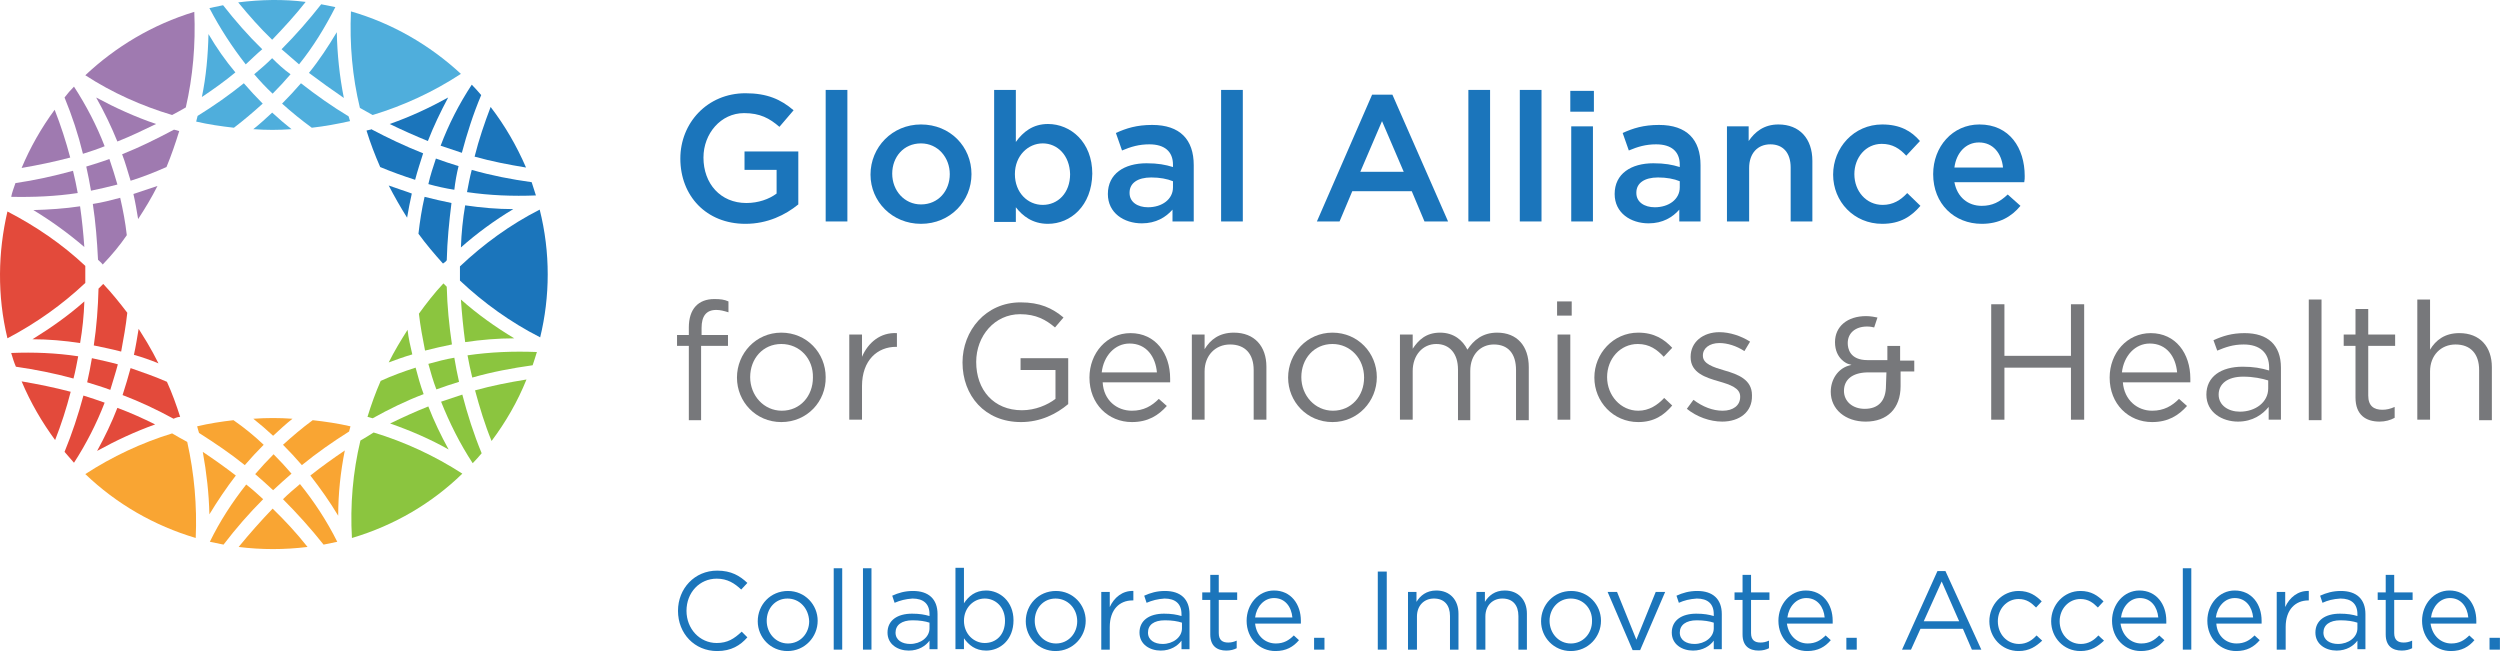 <svg xmlns="http://www.w3.org/2000/svg" width="192" height="50" viewBox="0 0 192 50" fill="none"><path d="M21.664 7.957C22.389 8.611 23.15 9.229 23.947 9.81C24.926 9.701 25.904 9.52 26.883 9.302C26.846 9.192 26.81 9.047 26.774 8.938C25.506 8.175 24.273 7.303 23.114 6.395C22.642 6.94 22.171 7.448 21.664 7.957Z" fill="#4FAEDC"></path><path d="M11.915 32.596C10.972 32.124 9.994 31.688 9.015 31.324C8.58 32.451 8.037 33.577 7.457 34.631C8.907 33.831 10.393 33.141 11.915 32.596Z" fill="#E34A3B"></path><path d="M26.408 7.524C26.082 5.888 25.901 4.181 25.865 2.473C25.212 3.563 24.524 4.617 23.727 5.598C24.596 6.252 25.502 6.906 26.408 7.524Z" fill="#4FAEDC"></path><path d="M13.509 32.085C13.618 32.049 13.727 32.012 13.835 32.012C13.545 31.104 13.219 30.195 12.821 29.323C11.915 28.924 10.972 28.597 10.03 28.27C9.849 28.96 9.632 29.65 9.414 30.341C10.755 30.849 12.06 31.467 13.328 32.158C13.4 32.121 13.437 32.121 13.509 32.085Z" fill="#E34A3B"></path><path d="M11.3 26.308C11.082 25.944 10.865 25.617 10.648 25.254C10.539 25.908 10.43 26.598 10.285 27.252C10.938 27.434 11.554 27.652 12.17 27.907C11.916 27.398 11.626 26.853 11.3 26.308Z" fill="#E34A3B"></path><path d="M6.479 23.148C5.246 24.239 3.906 25.183 2.492 26.055C3.724 26.055 4.957 26.164 6.152 26.346C6.334 25.292 6.442 24.239 6.479 23.148Z" fill="#E34A3B"></path><path d="M9.051 27.98C8.399 27.799 7.71 27.653 7.058 27.508C6.949 28.125 6.84 28.743 6.695 29.361C7.275 29.543 7.891 29.724 8.471 29.942C8.652 29.325 8.87 28.671 9.051 27.98Z" fill="#E34A3B"></path><path d="M10.246 14.899C10.391 15.517 10.5 16.171 10.608 16.825C11.152 15.989 11.659 15.153 12.094 14.281C11.478 14.499 10.862 14.681 10.246 14.899Z" fill="#9F7AB0"></path><path d="M22.389 9.92C21.881 9.521 21.374 9.084 20.903 8.648C20.432 9.084 19.96 9.521 19.453 9.92C20.432 9.993 21.41 9.993 22.389 9.92Z" fill="#4FAEDC"></path><path d="M29.926 9.523C30.904 9.996 31.883 10.432 32.861 10.831C33.296 9.705 33.84 8.578 34.42 7.488C32.97 8.288 31.484 8.978 29.926 9.523Z" fill="#1B75BB"></path><path d="M9.014 10.868C10.028 10.468 11.007 9.996 11.985 9.523C10.391 8.978 8.869 8.288 7.383 7.488C7.999 8.578 8.543 9.705 9.014 10.868Z" fill="#9F7AB0"></path><path d="M20.901 4.469C20.466 4.905 19.995 5.305 19.523 5.704C19.958 6.213 20.429 6.722 20.937 7.194C21.408 6.722 21.879 6.213 22.314 5.704C21.807 5.341 21.335 4.905 20.901 4.469Z" fill="#4FAEDC"></path><path d="M20.176 7.957C19.669 7.448 19.198 6.94 18.727 6.395C17.603 7.303 16.407 8.139 15.175 8.902C15.139 9.047 15.103 9.193 15.066 9.338C16.009 9.556 16.987 9.701 17.966 9.81C18.727 9.229 19.451 8.611 20.176 7.957Z" fill="#4FAEDC"></path><path d="M19.453 32.16C19.96 32.56 20.468 32.996 20.975 33.468C21.446 33.032 21.954 32.56 22.461 32.16C21.483 32.087 20.468 32.087 19.453 32.16Z" fill="#F9A533"></path><path d="M15.574 34.703C15.864 36.302 16.045 37.901 16.082 39.5C16.698 38.482 17.386 37.465 18.111 36.52C17.314 35.902 16.444 35.285 15.574 34.703Z" fill="#F9A533"></path><path d="M20.975 37.648C21.446 37.212 21.881 36.813 22.388 36.377C21.953 35.868 21.482 35.359 21.011 34.887C20.54 35.359 20.069 35.868 19.598 36.413C20.069 36.813 20.504 37.212 20.975 37.648Z" fill="#F9A533"></path><path d="M20.25 34.159C19.526 33.469 18.765 32.851 17.931 32.27C16.989 32.379 16.047 32.524 15.141 32.742C15.177 32.924 15.249 33.105 15.286 33.251C16.482 34.014 17.677 34.813 18.801 35.722C19.236 35.213 19.743 34.668 20.25 34.159Z" fill="#F9A533"></path><path d="M35.218 12.757C34.638 12.575 34.058 12.394 33.478 12.176C33.261 12.83 33.043 13.484 32.898 14.138C33.551 14.32 34.203 14.465 34.892 14.574C34.964 13.956 35.073 13.339 35.218 12.757Z" fill="#1B75BB"></path><path d="M35.867 14.755C37.607 15.009 39.383 15.082 41.158 15.009C41.05 14.682 40.941 14.319 40.832 13.992C39.274 13.774 37.752 13.483 36.23 13.047C36.085 13.592 35.976 14.173 35.867 14.755Z" fill="#1B75BB"></path><path d="M39.494 25.984C38.044 25.111 36.667 24.13 35.398 23.004C35.471 24.094 35.58 25.184 35.725 26.274C36.957 26.093 38.225 25.984 39.494 25.984Z" fill="#8BC53F"></path><path d="M2.562 16.134C3.94 16.97 5.244 17.915 6.476 18.969C6.404 17.915 6.295 16.861 6.15 15.844C4.954 16.025 3.758 16.098 2.562 16.134Z" fill="#9F7AB0"></path><path d="M34.311 19.986C34.347 18.497 34.492 17.043 34.673 15.59C33.985 15.444 33.296 15.299 32.608 15.117C32.39 16.062 32.245 17.007 32.137 17.951C32.717 18.751 33.369 19.514 34.021 20.241C34.13 20.168 34.239 20.095 34.311 19.986Z" fill="#1B75BB"></path><path d="M32.896 31.215C31.882 31.615 30.939 32.051 29.961 32.523C31.519 33.068 33.041 33.722 34.455 34.522C33.875 33.468 33.331 32.341 32.896 31.215Z" fill="#8BC53F"></path><path d="M21.734 34.159C22.242 34.668 22.713 35.176 23.184 35.722C24.344 34.777 25.54 33.941 26.808 33.142C26.844 32.996 26.881 32.887 26.917 32.742C25.974 32.524 24.996 32.379 24.017 32.27C23.22 32.851 22.459 33.505 21.734 34.159Z" fill="#F9A533"></path><path d="M9.776 24.021C9.196 23.258 8.58 22.495 7.928 21.805C7.819 21.914 7.674 22.059 7.566 22.168C7.529 23.622 7.421 25.075 7.203 26.529C7.892 26.674 8.616 26.819 9.305 27.001C9.486 26.02 9.667 25.039 9.776 24.021Z" fill="#E34A3B"></path><path d="M31.301 25.328C30.794 26.128 30.286 26.963 29.852 27.835C30.431 27.617 31.047 27.399 31.664 27.218C31.519 26.6 31.374 25.982 31.301 25.328Z" fill="#8BC53F"></path><path d="M32.535 30.269C32.282 29.579 32.1 28.925 31.919 28.234C31.013 28.525 30.107 28.852 29.237 29.252C28.839 30.16 28.513 31.069 28.223 32.014C28.368 32.05 28.476 32.086 28.621 32.123C29.854 31.432 31.194 30.778 32.535 30.269Z" fill="#8BC53F"></path><path d="M13.764 10.066C13.619 10.03 13.51 9.993 13.365 9.957C12.061 10.647 10.756 11.302 9.379 11.847C9.633 12.501 9.814 13.191 10.031 13.881C10.973 13.591 11.88 13.227 12.786 12.828C13.148 11.956 13.474 11.011 13.764 10.066Z" fill="#9F7AB0"></path><path d="M25.974 39.608C25.974 37.9 26.155 36.229 26.482 34.594C25.576 35.212 24.706 35.829 23.836 36.52C24.597 37.501 25.322 38.518 25.974 39.608Z" fill="#F9A533"></path><path d="M6.551 20.712C6.551 20.603 6.551 20.494 6.551 20.421C4.775 18.75 2.746 17.369 0.571 16.242C-0.154 19.367 -0.226 22.674 0.571 25.981C2.782 24.818 4.775 23.401 6.551 21.729C6.551 21.366 6.551 21.039 6.551 20.712Z" fill="#E34A3B"></path><path d="M21.734 38.339C22.822 39.429 23.872 40.592 24.851 41.827C25.213 41.754 25.576 41.682 25.902 41.609C25.105 40.01 24.126 38.52 23.039 37.176C22.568 37.575 22.133 37.939 21.734 38.339Z" fill="#F9A533"></path><path d="M13.219 33.285C10.863 34.012 8.616 35.066 6.551 36.41C8.943 38.699 11.842 40.371 15.031 41.316C15.14 38.845 14.922 36.374 14.379 33.939C13.98 33.721 13.581 33.503 13.219 33.285Z" fill="#F9A533"></path><path d="M18.328 42.006C20.068 42.224 21.843 42.224 23.619 42.006C22.786 40.952 21.88 39.971 20.937 39.062C20.031 40.007 19.162 40.988 18.328 42.006Z" fill="#F9A533"></path><path d="M6.407 30.379C6.008 31.869 5.537 33.286 4.957 34.703C5.211 34.994 5.428 35.248 5.682 35.539C6.624 34.085 7.421 32.523 8.037 30.924C7.53 30.742 6.986 30.561 6.407 30.379Z" fill="#E34A3B"></path><path d="M6.005 27.363C4.338 27.109 2.599 27.036 0.859 27.109C0.968 27.472 1.077 27.835 1.222 28.163C2.708 28.381 4.193 28.671 5.643 29.071C5.788 28.526 5.897 27.945 6.005 27.363Z" fill="#E34A3B"></path><path d="M1.66 29.289C2.349 30.924 3.218 32.414 4.233 33.795C4.704 32.596 5.103 31.36 5.429 30.088C4.197 29.761 2.929 29.507 1.66 29.289Z" fill="#E34A3B"></path><path d="M18.908 37.211C17.82 38.592 16.878 40.045 16.117 41.608C16.48 41.68 16.806 41.753 17.168 41.826C18.11 40.59 19.125 39.428 20.212 38.337C19.814 37.974 19.379 37.574 18.908 37.211Z" fill="#F9A533"></path><path d="M27.68 33.833C27.1 36.267 26.883 38.774 27.028 41.318C30.326 40.337 33.189 38.629 35.508 36.376C33.37 34.995 31.087 33.942 28.695 33.215C28.369 33.433 28.043 33.615 27.68 33.833Z" fill="#8BC53F"></path><path d="M41.449 16.098C39.166 17.26 37.136 18.75 35.324 20.458C35.324 20.822 35.324 21.185 35.324 21.548C37.136 23.256 39.202 24.746 41.485 25.909C42.246 22.784 42.282 19.404 41.449 16.098Z" fill="#1B75BB"></path><path d="M37.753 33.868C38.84 32.415 39.746 30.852 40.434 29.145C39.094 29.363 37.789 29.617 36.484 29.98C36.847 31.325 37.245 32.633 37.753 33.868Z" fill="#8BC53F"></path><path d="M35.906 27.289C36.015 27.87 36.124 28.415 36.269 28.997C37.791 28.561 39.349 28.27 40.907 28.052C41.016 27.725 41.125 27.398 41.233 27.035C39.422 26.962 37.646 27.035 35.906 27.289Z" fill="#8BC53F"></path><path d="M34.892 27.473C34.239 27.582 33.551 27.763 32.898 27.945C33.08 28.599 33.261 29.253 33.514 29.907C34.094 29.689 34.674 29.508 35.254 29.326C35.109 28.708 35 28.09 34.892 27.473Z" fill="#8BC53F"></path><path d="M33.875 30.85C34.527 32.485 35.325 34.084 36.303 35.574C36.557 35.319 36.774 35.065 36.992 34.81C36.376 33.321 35.904 31.831 35.506 30.305C34.962 30.486 34.419 30.668 33.875 30.85Z" fill="#8BC53F"></path><path d="M34.709 26.453C34.491 24.963 34.346 23.51 34.31 22.02C34.238 21.947 34.129 21.838 34.056 21.766C33.368 22.492 32.752 23.292 32.172 24.091C32.281 25.036 32.462 26.017 32.643 26.925C33.332 26.744 34.02 26.599 34.709 26.453Z" fill="#8BC53F"></path><path d="M20.141 3.782C19.054 2.728 18.075 1.601 17.133 0.402C16.771 0.475 16.444 0.548 16.082 0.62C16.879 2.147 17.822 3.6 18.872 4.944C19.307 4.545 19.706 4.145 20.141 3.782Z" fill="#4FAEDC"></path><path d="M35.471 11.736C35.869 10.247 36.34 8.757 36.956 7.303C36.739 7.049 36.485 6.758 36.232 6.504C35.253 7.994 34.456 9.556 33.84 11.191C34.383 11.373 34.927 11.555 35.471 11.736Z" fill="#1B75BB"></path><path d="M28.62 8.833C31.012 8.106 33.295 7.052 35.397 5.672C33.005 3.455 30.106 1.783 26.953 0.875C26.844 3.419 27.061 5.89 27.641 8.288C27.968 8.469 28.294 8.651 28.62 8.833Z" fill="#4FAEDC"></path><path d="M40.399 12.866C39.675 11.194 38.769 9.632 37.681 8.215C37.21 9.45 36.775 10.722 36.449 12.03C37.754 12.394 39.059 12.648 40.399 12.866Z" fill="#1B75BB"></path><path d="M5.969 14.825C5.861 14.244 5.752 13.699 5.607 13.117C4.157 13.517 2.671 13.844 1.186 14.062C1.077 14.389 0.932 14.752 0.859 15.116C2.563 15.152 4.302 15.079 5.969 14.825Z" fill="#9F7AB0"></path><path d="M35.398 19.003C36.631 17.913 37.971 16.932 39.421 16.06C38.189 16.06 36.957 15.951 35.725 15.77C35.543 16.823 35.435 17.913 35.398 19.003Z" fill="#1B75BB"></path><path d="M23.475 0.146C21.772 -0.072 20.032 -0.035 18.293 0.183C19.127 1.2 19.96 2.145 20.902 3.053C21.808 2.109 22.678 1.164 23.475 0.146Z" fill="#4FAEDC"></path><path d="M29.852 14.246C30.286 15.082 30.758 15.918 31.265 16.717C31.374 16.099 31.482 15.482 31.627 14.864C31.047 14.646 30.431 14.464 29.852 14.246Z" fill="#1B75BB"></path><path d="M22.966 4.943C24.053 3.598 24.959 2.109 25.756 0.546C25.394 0.473 25.032 0.401 24.669 0.328C23.727 1.527 22.712 2.69 21.625 3.78C22.06 4.144 22.495 4.543 22.966 4.943Z" fill="#4FAEDC"></path><path d="M8.037 11.231C7.421 9.632 6.624 8.106 5.682 6.652C5.428 6.907 5.174 7.197 4.957 7.488C5.537 8.905 6.008 10.322 6.37 11.812C6.95 11.63 7.494 11.449 8.037 11.231Z" fill="#9F7AB0"></path><path d="M9.738 18.062C9.629 17.081 9.448 16.136 9.231 15.191C8.542 15.373 7.854 15.555 7.129 15.664C7.346 17.081 7.455 18.498 7.528 19.952C7.636 20.061 7.781 20.17 7.89 20.315C8.579 19.588 9.195 18.861 9.738 18.062Z" fill="#9F7AB0"></path><path d="M4.197 8.43C3.182 9.81 2.312 11.337 1.66 12.899C2.929 12.681 4.161 12.427 5.393 12.1C5.067 10.864 4.668 9.629 4.197 8.43Z" fill="#9F7AB0"></path><path d="M14.27 8.25C14.813 5.888 15.031 3.417 14.922 0.91C11.697 1.891 8.87 3.599 6.551 5.779C8.616 7.124 10.9 8.141 13.219 8.832C13.581 8.65 13.944 8.432 14.27 8.25Z" fill="#9F7AB0"></path><path d="M16.011 2.617C15.975 4.252 15.83 5.888 15.504 7.45C16.374 6.869 17.243 6.251 18.077 5.561C17.316 4.652 16.627 3.671 16.011 2.617Z" fill="#4FAEDC"></path><path d="M6.987 14.646C7.676 14.5 8.328 14.355 9.017 14.173C8.836 13.519 8.618 12.865 8.401 12.211C7.821 12.429 7.205 12.611 6.625 12.792C6.77 13.41 6.879 14.028 6.987 14.646Z" fill="#9F7AB0"></path><path d="M28.438 9.958C28.33 9.995 28.221 9.995 28.148 10.031C28.438 10.976 28.801 11.92 29.199 12.829C30.069 13.192 30.975 13.519 31.881 13.81C32.062 13.12 32.28 12.466 32.497 11.775C31.12 11.23 29.816 10.612 28.511 9.922C28.475 9.958 28.475 9.958 28.438 9.958Z" fill="#1B75BB"></path><path d="M57.251 17.19C54.243 17.19 52.25 15.046 52.25 12.175C52.25 9.45 54.316 7.161 57.251 7.161C58.918 7.161 59.969 7.633 60.948 8.469L59.86 9.741C59.099 9.087 58.375 8.687 57.142 8.687C55.367 8.687 54.026 10.249 54.026 12.102C54.026 14.101 55.33 15.591 57.324 15.591C58.23 15.591 59.063 15.3 59.643 14.864V13.047H57.179V11.63H61.31V15.7C60.331 16.499 58.954 17.19 57.251 17.19Z" fill="#1B75BB"></path><path d="M63.412 17.008V6.906H65.079V17.008H63.412Z" fill="#1B75BB"></path><path d="M70.732 17.19C68.522 17.19 66.855 15.482 66.855 13.411C66.855 11.303 68.522 9.559 70.732 9.559C72.979 9.559 74.61 11.267 74.61 13.374C74.61 15.446 72.979 17.19 70.732 17.19ZM70.732 11.013C69.391 11.013 68.522 12.066 68.522 13.338C68.522 14.646 69.464 15.7 70.732 15.7C72.073 15.7 72.943 14.646 72.943 13.374C72.943 12.103 72.037 11.013 70.732 11.013Z" fill="#1B75BB"></path><path d="M80.481 17.19C79.285 17.19 78.524 16.572 78.017 15.918V17.044H76.35V6.906H78.017V10.903C78.56 10.14 79.321 9.523 80.481 9.523C82.221 9.523 83.888 10.903 83.888 13.338C83.851 15.809 82.221 17.19 80.481 17.19ZM80.082 11.012C78.959 11.012 77.944 11.957 77.944 13.374C77.944 14.791 78.923 15.736 80.082 15.736C81.242 15.736 82.184 14.828 82.184 13.374C82.148 11.921 81.206 11.012 80.082 11.012Z" fill="#1B75BB"></path><path d="M90.048 17.008V16.1C89.541 16.681 88.78 17.153 87.693 17.153C86.316 17.153 85.084 16.354 85.084 14.9C85.084 13.338 86.352 12.539 88.055 12.539C88.925 12.539 89.505 12.648 90.085 12.829V12.648C90.085 11.63 89.432 11.085 88.273 11.085C87.475 11.085 86.859 11.267 86.171 11.557L85.7 10.213C86.497 9.85 87.294 9.595 88.49 9.595C90.628 9.595 91.679 10.722 91.679 12.684V17.008H90.048ZM90.085 13.919C89.65 13.738 89.07 13.629 88.418 13.629C87.367 13.629 86.751 14.065 86.751 14.791V14.828C86.751 15.518 87.367 15.918 88.164 15.918C89.251 15.918 90.085 15.3 90.085 14.392V13.919Z" fill="#1B75BB"></path><path d="M93.781 17.008V6.906H95.448V17.008H93.781Z" fill="#1B75BB"></path><path d="M111.212 17.008H109.4L108.422 14.682H103.856L102.877 17.008H101.138L105.378 7.27H106.936L111.212 17.008ZM106.139 9.304L104.472 13.193H107.806L106.139 9.304Z" fill="#1B75BB"></path><path d="M112.771 17.008V6.906H114.438V17.008H112.771Z" fill="#1B75BB"></path><path d="M116.721 17.008V6.906H118.388V17.008H116.721Z" fill="#1B75BB"></path><path d="M120.599 8.578V6.979H122.411V8.578H120.599ZM120.671 17.008V9.704H122.338V17.008H120.671Z" fill="#1B75BB"></path><path d="M128.97 17.008V16.1C128.463 16.681 127.702 17.153 126.615 17.153C125.238 17.153 124.005 16.354 124.005 14.9C124.005 13.338 125.274 12.539 126.977 12.539C127.847 12.539 128.427 12.648 129.006 12.829V12.648C129.006 11.63 128.354 11.085 127.194 11.085C126.397 11.085 125.781 11.267 125.093 11.557L124.621 10.213C125.419 9.85 126.216 9.595 127.412 9.595C129.55 9.595 130.601 10.722 130.601 12.684V17.008H128.97ZM129.006 13.919C128.572 13.738 127.992 13.629 127.339 13.629C126.288 13.629 125.672 14.065 125.672 14.791V14.828C125.672 15.518 126.288 15.918 127.086 15.918C128.173 15.918 129.006 15.3 129.006 14.392V13.919Z" fill="#1B75BB"></path><path d="M134.297 17.008H132.63V9.704H134.297V10.831C134.769 10.14 135.457 9.559 136.581 9.559C138.211 9.559 139.19 10.649 139.19 12.357V17.008H137.523V12.866C137.523 11.739 136.943 11.085 135.964 11.085C134.986 11.085 134.334 11.776 134.334 12.902V17.008H134.297Z" fill="#1B75BB"></path><path d="M144.553 17.19C142.379 17.19 140.784 15.482 140.784 13.411C140.784 11.34 142.379 9.559 144.553 9.559C145.93 9.559 146.8 10.068 147.452 10.831L146.401 11.957C145.894 11.412 145.35 11.049 144.517 11.049C143.285 11.049 142.415 12.103 142.415 13.374C142.415 14.683 143.321 15.736 144.589 15.736C145.387 15.736 145.967 15.373 146.474 14.828L147.489 15.809C146.8 16.608 145.967 17.19 144.553 17.19Z" fill="#1B75BB"></path><path d="M152.2 15.809C152.997 15.809 153.577 15.518 154.193 14.937L155.172 15.809C154.483 16.645 153.541 17.19 152.2 17.19C150.098 17.19 148.467 15.664 148.467 13.374C148.467 11.267 149.953 9.559 152.019 9.559C154.338 9.559 155.498 11.376 155.498 13.52C155.498 13.665 155.498 13.81 155.462 13.992H150.098C150.316 15.155 151.149 15.809 152.2 15.809ZM153.831 12.866C153.722 11.776 153.07 10.94 151.983 10.94C150.968 10.94 150.243 11.739 150.098 12.866H153.831Z" fill="#1B75BB"></path><path d="M55.91 25.729V26.565H53.844V32.27H52.902V26.565H51.996V25.729H52.902V25.148C52.902 23.73 53.627 22.967 54.859 22.967C55.33 22.967 55.62 23.004 55.946 23.149V23.985C55.584 23.876 55.33 23.803 55.004 23.803C54.243 23.803 53.881 24.275 53.881 25.184V25.729H55.91Z" fill="#77787B"></path><path d="M60.005 32.415C58.048 32.415 56.599 30.853 56.599 28.999C56.599 27.146 58.048 25.547 60.005 25.547C61.962 25.547 63.412 27.11 63.412 28.963C63.448 30.816 61.998 32.415 60.005 32.415ZM60.005 26.419C58.592 26.419 57.613 27.546 57.613 28.963C57.613 30.38 58.664 31.543 60.041 31.543C61.455 31.543 62.433 30.417 62.433 28.999C62.469 27.546 61.419 26.419 60.005 26.419Z" fill="#77787B"></path><path d="M66.202 32.233H65.224V25.693H66.202V27.401C66.673 26.31 67.615 25.511 68.884 25.584V26.637H68.811C67.398 26.637 66.202 27.655 66.202 29.654V32.233Z" fill="#77787B"></path><path d="M78.415 32.415C75.625 32.415 73.921 30.38 73.921 27.837C73.921 25.402 75.697 23.222 78.379 23.222C79.865 23.222 80.807 23.658 81.677 24.384L81.024 25.148C80.336 24.566 79.575 24.13 78.343 24.13C76.386 24.13 74.972 25.802 74.972 27.8C74.972 29.944 76.313 31.507 78.488 31.507C79.502 31.507 80.445 31.107 81.061 30.634V28.418H78.379V27.509H82.039V31.034C81.133 31.797 79.901 32.415 78.415 32.415Z" fill="#77787B"></path><path d="M86.931 31.543C87.838 31.543 88.454 31.179 88.997 30.634L89.613 31.179C88.961 31.906 88.164 32.415 86.931 32.415C85.12 32.415 83.67 31.034 83.67 28.999C83.67 27.11 85.011 25.584 86.823 25.584C88.743 25.584 89.867 27.146 89.867 29.072C89.867 29.145 89.867 29.254 89.867 29.363H84.685C84.757 30.743 85.772 31.543 86.931 31.543ZM88.852 28.599C88.743 27.4 88.055 26.383 86.75 26.383C85.627 26.383 84.757 27.328 84.612 28.599H88.852Z" fill="#77787B"></path><path d="M92.513 32.233H91.534V25.693H92.513V26.819C92.948 26.092 93.636 25.547 94.76 25.547C96.354 25.547 97.26 26.601 97.26 28.164V32.233H96.282V28.418C96.282 27.183 95.629 26.456 94.47 26.456C93.346 26.456 92.513 27.291 92.513 28.527V32.233Z" fill="#77787B"></path><path d="M102.334 32.415C100.377 32.415 98.927 30.853 98.927 28.999C98.927 27.146 100.377 25.547 102.334 25.547C104.291 25.547 105.74 27.11 105.74 28.963C105.74 30.816 104.291 32.415 102.334 32.415ZM102.334 26.419C100.92 26.419 99.942 27.546 99.942 28.963C99.942 30.38 100.993 31.543 102.37 31.543C103.783 31.543 104.762 30.417 104.762 28.999C104.762 27.546 103.711 26.419 102.334 26.419Z" fill="#77787B"></path><path d="M114.982 25.547C116.504 25.547 117.41 26.565 117.41 28.2V32.27H116.431V28.418C116.431 27.146 115.815 26.456 114.728 26.456C113.749 26.456 112.916 27.183 112.916 28.491V32.27H111.974V28.382C111.974 27.146 111.321 26.419 110.307 26.419C109.256 26.419 108.495 27.291 108.495 28.491V32.233H107.516V25.693H108.495V26.783C108.929 26.129 109.509 25.547 110.597 25.547C111.647 25.547 112.336 26.129 112.698 26.855C113.17 26.129 113.858 25.547 114.982 25.547Z" fill="#77787B"></path><path d="M119.584 24.239V23.149H120.707V24.239H119.584ZM119.62 32.233V25.692H120.599V32.233H119.62Z" fill="#77787B"></path><path d="M125.817 32.415C123.896 32.415 122.447 30.853 122.447 28.999C122.447 27.146 123.896 25.547 125.817 25.547C127.049 25.547 127.81 26.056 128.426 26.71L127.774 27.401C127.267 26.855 126.687 26.419 125.781 26.419C124.44 26.419 123.425 27.546 123.425 28.963C123.425 30.38 124.476 31.543 125.817 31.543C126.651 31.543 127.303 31.107 127.81 30.562L128.426 31.143C127.81 31.87 127.049 32.415 125.817 32.415Z" fill="#77787B"></path><path d="M132.268 32.379C131.326 32.379 130.311 32.015 129.55 31.397L130.057 30.707C130.782 31.252 131.543 31.543 132.304 31.543C133.101 31.543 133.645 31.143 133.645 30.489V30.453C133.645 29.799 132.884 29.544 132.014 29.29C130.999 28.999 129.84 28.636 129.84 27.437V27.4C129.84 26.274 130.782 25.511 132.05 25.511C132.848 25.511 133.717 25.801 134.406 26.238L133.971 26.964C133.355 26.564 132.666 26.346 132.05 26.346C131.289 26.346 130.782 26.746 130.782 27.291V27.328C130.782 27.945 131.579 28.2 132.449 28.454C133.464 28.745 134.551 29.145 134.551 30.344V30.38C134.587 31.652 133.572 32.379 132.268 32.379Z" fill="#77787B"></path><path d="M153.94 28.236V32.233H152.925V23.367H153.94V27.328H159.049V23.367H160.064V32.233H159.049V28.236H153.94Z" fill="#77787B"></path><path d="M165.283 31.543C166.189 31.543 166.805 31.179 167.348 30.634L167.964 31.179C167.312 31.906 166.515 32.415 165.283 32.415C163.471 32.415 162.021 31.034 162.021 28.999C162.021 27.11 163.362 25.584 165.174 25.584C167.095 25.584 168.218 27.146 168.218 29.072C168.218 29.145 168.218 29.254 168.218 29.363H163.036C163.144 30.743 164.159 31.543 165.283 31.543ZM167.203 28.599C167.095 27.4 166.406 26.383 165.101 26.383C163.978 26.383 163.108 27.328 162.963 28.599H167.203Z" fill="#77787B"></path><path d="M170.284 26.928L169.994 26.129C170.719 25.802 171.407 25.584 172.386 25.584C174.161 25.584 175.176 26.492 175.176 28.236V32.233H174.234V31.252C173.763 31.834 173.002 32.379 171.878 32.379C170.682 32.379 169.45 31.688 169.45 30.307C169.45 28.927 170.574 28.163 172.241 28.163C173.074 28.163 173.654 28.272 174.27 28.454V28.236C174.27 27.073 173.545 26.456 172.313 26.456C171.48 26.456 170.9 26.674 170.284 26.928ZM170.392 30.307C170.392 31.143 171.153 31.616 172.023 31.616C173.219 31.616 174.198 30.889 174.198 29.835V29.217C173.726 29.072 173.074 28.927 172.277 28.927C171.081 28.927 170.392 29.472 170.392 30.307Z" fill="#77787B"></path><path d="M177.314 32.233V23.003H178.293V32.269H177.314V32.233Z" fill="#77787B"></path><path d="M181.881 30.38C181.881 31.18 182.315 31.47 182.968 31.47C183.294 31.47 183.584 31.398 183.91 31.252V32.088C183.584 32.27 183.185 32.379 182.75 32.379C181.699 32.379 180.902 31.87 180.902 30.526V26.565H179.996V25.693H180.902V23.73H181.881V25.693H183.946V26.565H181.881V30.38Z" fill="#77787B"></path><path d="M186.628 32.233H185.649V23.003H186.628V26.855C187.063 26.128 187.751 25.583 188.875 25.583C190.469 25.583 191.375 26.637 191.375 28.2V32.269H190.397V28.418C190.397 27.182 189.745 26.456 188.585 26.456C187.461 26.456 186.628 27.291 186.628 28.527V32.233Z" fill="#77787B"></path><path d="M55.078 50.001C53.339 50.001 52.07 48.657 52.07 46.912C52.07 45.205 53.339 43.824 55.078 43.824C56.165 43.824 56.818 44.223 57.398 44.769L56.926 45.277C56.419 44.805 55.876 44.441 55.042 44.441C53.737 44.441 52.723 45.495 52.723 46.912C52.723 48.293 53.737 49.383 55.042 49.383C55.876 49.383 56.383 49.056 56.963 48.511L57.398 48.947C56.854 49.565 56.165 50.001 55.078 50.001Z" fill="#1B75BB"></path><path d="M60.478 50.001C59.173 50.001 58.195 48.947 58.195 47.712C58.195 46.44 59.173 45.386 60.514 45.386C61.819 45.386 62.797 46.44 62.797 47.675C62.797 48.911 61.819 50.001 60.478 50.001ZM60.478 45.968C59.536 45.968 58.883 46.731 58.883 47.675C58.883 48.62 59.572 49.42 60.514 49.42C61.456 49.42 62.145 48.657 62.145 47.712C62.109 46.731 61.42 45.968 60.478 45.968Z" fill="#1B75BB"></path><path d="M64.029 49.892V43.642H64.682V49.892H64.029Z" fill="#1B75BB"></path><path d="M66.276 49.892V43.642H66.929V49.892H66.276Z" fill="#1B75BB"></path><path d="M68.705 46.295L68.523 45.75C68.995 45.532 69.502 45.386 70.118 45.386C71.314 45.386 72.003 46.004 72.003 47.167V49.856H71.386V49.202C71.097 49.601 70.553 49.965 69.792 49.965C68.958 49.965 68.161 49.492 68.161 48.584C68.161 47.639 68.922 47.13 70.046 47.13C70.626 47.13 71.024 47.203 71.386 47.312V47.167C71.386 46.367 70.915 45.968 70.082 45.968C69.538 46.004 69.14 46.113 68.705 46.295ZM68.777 48.584C68.777 49.165 69.285 49.456 69.901 49.456C70.698 49.456 71.386 48.947 71.386 48.257V47.821C71.06 47.712 70.625 47.639 70.082 47.639C69.248 47.639 68.777 48.002 68.777 48.584Z" fill="#1B75BB"></path><path d="M75.735 49.965C74.901 49.965 74.394 49.528 74.032 49.02V49.855H73.379V43.605H74.032V46.331C74.394 45.786 74.901 45.35 75.735 45.35C76.786 45.35 77.837 46.185 77.837 47.639C77.837 49.129 76.822 49.965 75.735 49.965ZM75.626 45.967C74.793 45.967 74.032 46.658 74.032 47.675C74.032 48.693 74.793 49.383 75.626 49.383C76.496 49.383 77.185 48.765 77.185 47.675C77.185 46.621 76.46 45.967 75.626 45.967Z" fill="#1B75BB"></path><path d="M81.062 50.001C79.758 50.001 78.779 48.947 78.779 47.712C78.779 46.44 79.758 45.386 81.099 45.386C82.403 45.386 83.382 46.44 83.382 47.675C83.382 48.911 82.403 50.001 81.062 50.001ZM81.062 45.968C80.12 45.968 79.468 46.731 79.468 47.675C79.468 48.62 80.156 49.42 81.099 49.42C82.041 49.42 82.73 48.657 82.73 47.712C82.73 46.731 82.005 45.968 81.062 45.968Z" fill="#1B75BB"></path><path d="M85.23 49.892H84.578V45.459H85.23V46.621C85.556 45.895 86.209 45.35 87.042 45.386V46.113H86.969C85.991 46.113 85.23 46.803 85.23 48.148V49.892Z" fill="#1B75BB"></path><path d="M88.057 46.295L87.876 45.75C88.347 45.532 88.854 45.386 89.47 45.386C90.666 45.386 91.355 46.004 91.355 47.167V49.856H90.739V49.202C90.449 49.601 89.905 49.965 89.144 49.965C88.311 49.965 87.513 49.492 87.513 48.584C87.513 47.639 88.274 47.13 89.398 47.13C89.978 47.13 90.376 47.203 90.739 47.312V47.167C90.739 46.367 90.267 45.968 89.434 45.968C88.89 46.004 88.492 46.113 88.057 46.295ZM88.165 48.584C88.165 49.165 88.673 49.456 89.289 49.456C90.086 49.456 90.775 48.947 90.775 48.257V47.821C90.449 47.712 90.014 47.639 89.47 47.639C88.6 47.639 88.165 48.002 88.165 48.584Z" fill="#1B75BB"></path><path d="M93.601 48.62C93.601 49.165 93.891 49.347 94.326 49.347C94.544 49.347 94.725 49.31 94.978 49.201V49.783C94.761 49.892 94.507 49.964 94.181 49.964C93.457 49.964 92.949 49.601 92.949 48.729V46.076H92.333V45.495H92.949V44.15H93.601V45.495H95.015V46.076H93.601V48.62Z" fill="#1B75BB"></path><path d="M97.987 49.419C98.603 49.419 99.001 49.165 99.364 48.802L99.762 49.165C99.328 49.674 98.784 50.001 97.95 50.001C96.754 50.001 95.74 49.056 95.74 47.675C95.74 46.403 96.646 45.35 97.842 45.35C99.146 45.35 99.907 46.403 99.907 47.675C99.907 47.748 99.907 47.821 99.907 47.893H96.392C96.501 48.874 97.189 49.419 97.987 49.419ZM99.255 47.421C99.183 46.621 98.711 45.931 97.842 45.931C97.081 45.931 96.501 46.585 96.392 47.421H99.255Z" fill="#1B75BB"></path><path d="M100.922 49.892V48.983H101.719V49.892H100.922Z" fill="#1B75BB"></path><path d="M106.503 43.896V49.892H105.814V43.896H106.503Z" fill="#1B75BB"></path><path d="M108.786 49.892H108.134V45.459H108.786V46.222C109.076 45.749 109.547 45.35 110.308 45.35C111.359 45.35 112.011 46.076 112.011 47.13V49.892H111.359V47.312C111.359 46.476 110.924 45.967 110.127 45.967C109.366 45.967 108.822 46.512 108.822 47.348V49.892H108.786Z" fill="#1B75BB"></path><path d="M114.041 49.892H113.389V45.459H114.041V46.222C114.331 45.749 114.802 45.35 115.563 45.35C116.614 45.35 117.266 46.076 117.266 47.13V49.892H116.614V47.312C116.614 46.476 116.179 45.967 115.382 45.967C114.621 45.967 114.077 46.512 114.077 47.348V49.892H114.041Z" fill="#1B75BB"></path><path d="M120.637 50.001C119.332 50.001 118.354 48.947 118.354 47.712C118.354 46.44 119.332 45.386 120.673 45.386C121.978 45.386 122.956 46.44 122.956 47.675C122.956 48.911 121.978 50.001 120.637 50.001ZM120.637 45.968C119.694 45.968 119.006 46.731 119.006 47.675C119.006 48.62 119.694 49.42 120.637 49.42C121.579 49.42 122.267 48.657 122.267 47.712C122.304 46.731 121.579 45.968 120.637 45.968Z" fill="#1B75BB"></path><path d="M127.16 45.459H127.885L125.964 49.928H125.384L123.463 45.459H124.188L125.674 49.129L127.16 45.459Z" fill="#1B75BB"></path><path d="M128.936 46.295L128.754 45.75C129.226 45.532 129.733 45.386 130.349 45.386C131.545 45.386 132.234 46.004 132.234 47.167V49.856H131.617V49.202C131.328 49.601 130.784 49.965 130.023 49.965C129.189 49.965 128.392 49.492 128.392 48.584C128.392 47.639 129.153 47.13 130.277 47.13C130.856 47.13 131.255 47.203 131.617 47.312V47.167C131.617 46.367 131.146 45.968 130.313 45.968C129.769 46.004 129.334 46.113 128.936 46.295ZM129.008 48.584C129.008 49.165 129.516 49.456 130.132 49.456C130.929 49.456 131.617 48.947 131.617 48.257V47.821C131.291 47.712 130.856 47.639 130.313 47.639C129.479 47.639 129.008 48.002 129.008 48.584Z" fill="#1B75BB"></path><path d="M134.48 48.62C134.48 49.165 134.77 49.347 135.205 49.347C135.423 49.347 135.604 49.31 135.857 49.201V49.783C135.64 49.892 135.386 49.964 135.06 49.964C134.335 49.964 133.828 49.601 133.828 48.729V46.076H133.212V45.495H133.828V44.15H134.48V45.495H135.894V46.076H134.48V48.62Z" fill="#1B75BB"></path><path d="M138.829 49.419C139.445 49.419 139.844 49.165 140.206 48.802L140.605 49.165C140.17 49.674 139.626 50.001 138.793 50.001C137.597 50.001 136.582 49.056 136.582 47.675C136.582 46.403 137.488 45.35 138.684 45.35C139.989 45.35 140.75 46.403 140.75 47.675C140.75 47.748 140.75 47.821 140.75 47.893H137.234C137.379 48.874 138.068 49.419 138.829 49.419ZM140.134 47.421C140.061 46.621 139.59 45.931 138.72 45.931C137.959 45.931 137.379 46.585 137.271 47.421H140.134Z" fill="#1B75BB"></path><path d="M141.801 49.892V48.983H142.598V49.892H141.801Z" fill="#1B75BB"></path><path d="M152.165 49.892H151.441L150.752 48.293H147.491L146.766 49.892H146.077L148.795 43.86H149.411L152.165 49.892ZM149.121 44.659L147.744 47.712H150.462L149.121 44.659Z" fill="#1B75BB"></path><path d="M155.029 50.001C153.724 50.001 152.782 48.947 152.782 47.712C152.782 46.44 153.76 45.386 155.029 45.386C155.862 45.386 156.37 45.75 156.804 46.186L156.37 46.658C156.007 46.295 155.645 46.004 155.029 46.004C154.123 46.004 153.434 46.767 153.434 47.712C153.434 48.693 154.123 49.456 155.065 49.456C155.645 49.456 156.08 49.165 156.406 48.802L156.841 49.202C156.37 49.638 155.862 50.001 155.029 50.001Z" fill="#1B75BB"></path><path d="M159.776 50.001C158.471 50.001 157.529 48.947 157.529 47.712C157.529 46.44 158.507 45.386 159.776 45.386C160.609 45.386 161.117 45.75 161.551 46.186L161.117 46.658C160.754 46.295 160.392 46.004 159.776 46.004C158.87 46.004 158.181 46.767 158.181 47.712C158.181 48.693 158.87 49.456 159.812 49.456C160.392 49.456 160.827 49.165 161.153 48.802L161.588 49.202C161.117 49.638 160.609 50.001 159.776 50.001Z" fill="#1B75BB"></path><path d="M164.451 49.419C165.067 49.419 165.466 49.165 165.828 48.802L166.227 49.165C165.792 49.674 165.248 50.001 164.415 50.001C163.219 50.001 162.204 49.056 162.204 47.675C162.204 46.403 163.11 45.35 164.306 45.35C165.611 45.35 166.372 46.403 166.372 47.675C166.372 47.748 166.372 47.821 166.372 47.893H162.856C163.001 48.874 163.69 49.419 164.451 49.419ZM165.756 47.421C165.683 46.621 165.212 45.931 164.342 45.931C163.581 45.931 163.001 46.585 162.893 47.421H165.756Z" fill="#1B75BB"></path><path d="M167.64 49.892V43.642H168.292V49.892H167.64Z" fill="#1B75BB"></path><path d="M171.771 49.419C172.387 49.419 172.786 49.165 173.148 48.802L173.547 49.165C173.112 49.674 172.569 50.001 171.735 50.001C170.539 50.001 169.524 49.056 169.524 47.675C169.524 46.403 170.43 45.35 171.626 45.35C172.931 45.35 173.692 46.403 173.692 47.675C173.692 47.748 173.692 47.821 173.692 47.893H170.213C170.285 48.874 170.974 49.419 171.771 49.419ZM173.04 47.421C172.967 46.621 172.496 45.931 171.626 45.931C170.865 45.931 170.285 46.585 170.177 47.421H173.04Z" fill="#1B75BB"></path><path d="M175.504 49.892H174.852V45.459H175.504V46.621C175.83 45.895 176.482 45.35 177.316 45.386V46.113H177.28C176.301 46.113 175.54 46.803 175.54 48.148V49.892H175.504Z" fill="#1B75BB"></path><path d="M178.367 46.295L178.186 45.75C178.657 45.532 179.164 45.386 179.78 45.386C180.976 45.386 181.665 46.004 181.665 47.167V49.856H181.049V49.202C180.759 49.601 180.215 49.965 179.454 49.965C178.621 49.965 177.823 49.492 177.823 48.584C177.823 47.639 178.584 47.13 179.708 47.13C180.288 47.13 180.686 47.203 181.049 47.312V47.167C181.049 46.367 180.577 45.968 179.744 45.968C179.164 46.004 178.765 46.113 178.367 46.295ZM178.439 48.584C178.439 49.165 178.947 49.456 179.563 49.456C180.36 49.456 181.049 48.947 181.049 48.257V47.821C180.722 47.712 180.288 47.639 179.744 47.639C178.91 47.639 178.439 48.002 178.439 48.584Z" fill="#1B75BB"></path><path d="M183.875 48.62C183.875 49.165 184.165 49.347 184.6 49.347C184.818 49.347 184.999 49.31 185.252 49.201V49.783C185.035 49.892 184.781 49.964 184.455 49.964C183.73 49.964 183.223 49.601 183.223 48.729V46.076H182.607V45.495H183.223V44.15H183.875V45.495H185.289V46.076H183.875V48.62Z" fill="#1B75BB"></path><path d="M188.261 49.419C188.877 49.419 189.275 49.165 189.638 48.802L190.036 49.165C189.601 49.674 189.058 50.001 188.224 50.001C187.028 50.001 186.014 49.056 186.014 47.675C186.014 46.403 186.92 45.35 188.116 45.35C189.42 45.35 190.181 46.403 190.181 47.675C190.181 47.748 190.181 47.821 190.181 47.893H186.666C186.811 48.874 187.5 49.419 188.261 49.419ZM189.565 47.421C189.493 46.621 189.022 45.931 188.152 45.931C187.391 45.931 186.811 46.585 186.702 47.421H189.565Z" fill="#1B75BB"></path><path d="M191.196 49.892V48.983H191.993V49.892H191.196Z" fill="#1B75BB"></path><path d="M145.929 27.657V26.567H144.95V27.657H143.428C142.051 27.657 141.906 26.748 141.906 26.349C141.906 25.585 142.486 25.077 143.392 25.077C143.609 25.077 143.827 25.113 143.936 25.149L144.189 24.386C144.044 24.35 143.646 24.277 143.32 24.277C141.87 24.277 140.928 25.077 140.928 26.276C140.928 27.584 141.906 27.947 141.942 27.947L142.196 28.02L141.942 28.093C141.145 28.347 140.602 29.146 140.602 30.091C140.602 31.436 141.725 32.38 143.283 32.38C144.95 32.38 145.965 31.363 145.965 29.655V28.529H147.016V27.693H145.929V27.657ZM144.842 29.619C144.842 30.782 144.262 31.399 143.211 31.399C142.269 31.399 141.616 30.818 141.616 30.019C141.616 29.146 142.269 28.638 143.356 28.602H144.878L144.842 29.619Z" fill="#77787B"></path></svg>